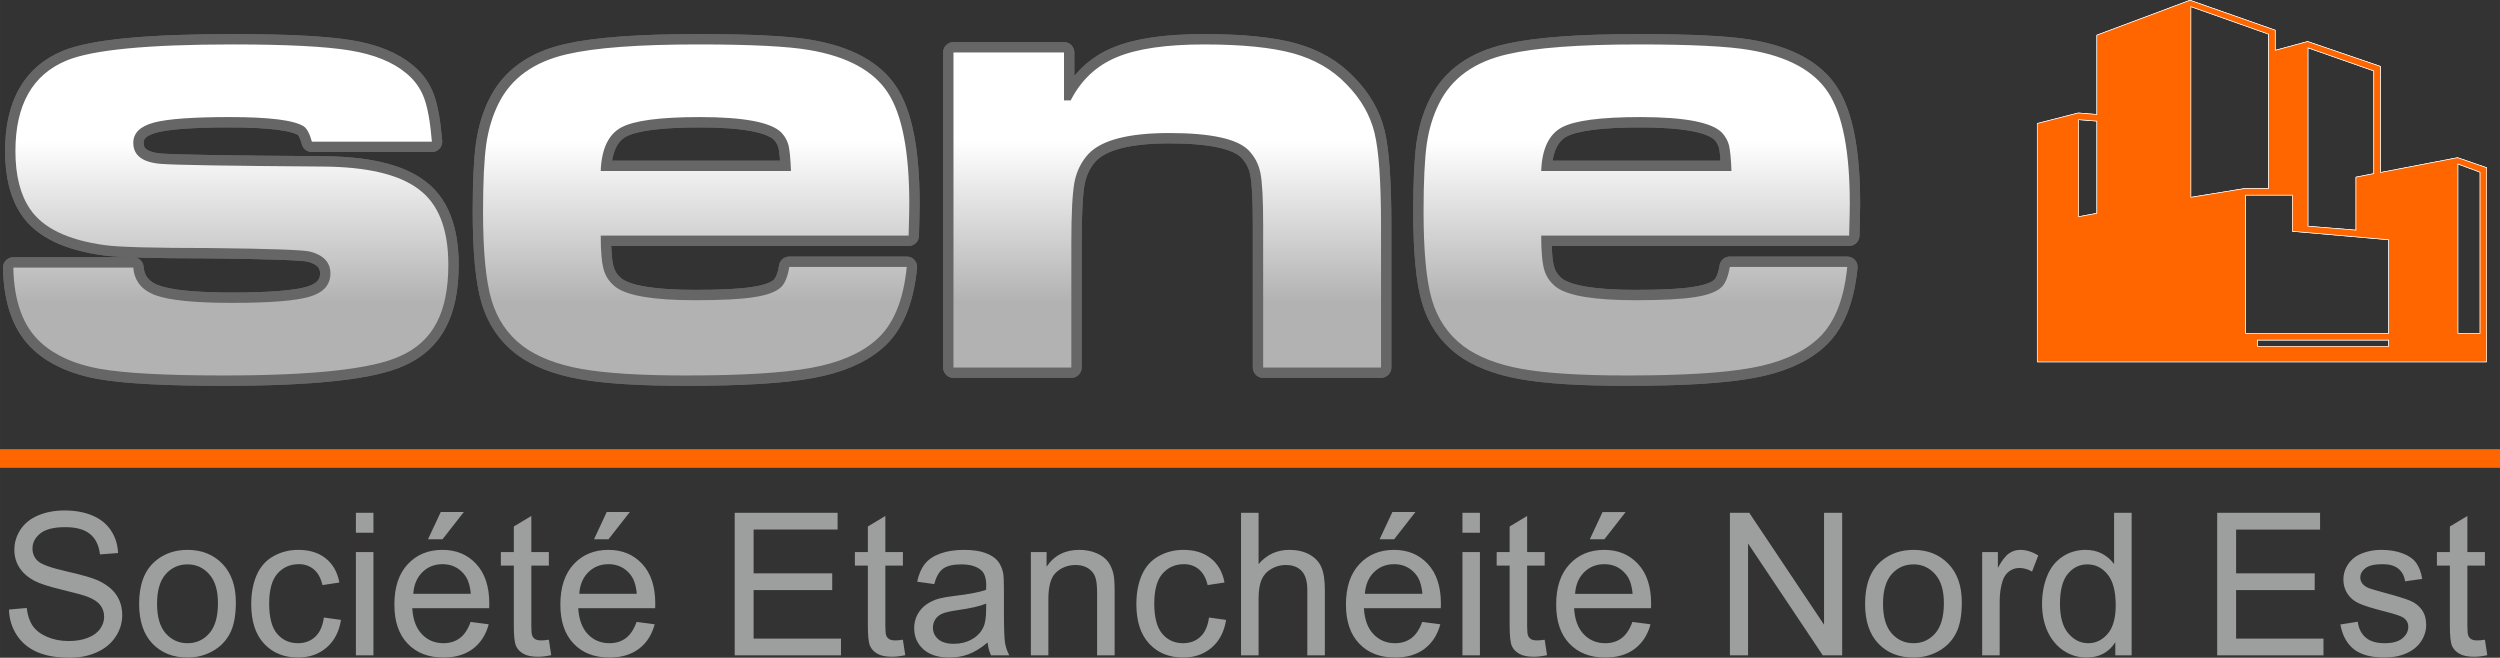 <?xml version="1.0" encoding="UTF-8"?>
<!DOCTYPE svg PUBLIC "-//W3C//DTD SVG 1.1//EN" "http://www.w3.org/Graphics/SVG/1.1/DTD/svg11.dtd">
<!-- Creator: CorelDRAW X8 -->
<svg xmlns="http://www.w3.org/2000/svg" xml:space="preserve" width="682.577mm" height="179.583mm" version="1.1" style="shape-rendering:geometricPrecision; text-rendering:geometricPrecision; image-rendering:optimizeQuality; fill-rule:evenodd; clip-rule:evenodd"
viewBox="0 0 63292 16652"
 xmlns:xlink="http://www.w3.org/1999/xlink">
 <rect x="0" y="0" width="63292" height="16652" fill="#333333" stroke="none"/>
 <defs>
  <style type="text/css">
   <![CDATA[
    .str0 {stroke:white;stroke-width:32.714;stroke-linecap:round;stroke-linejoin:round}
    .str1 {stroke:#666666;stroke-width:524.055;stroke-linecap:round;stroke-linejoin:round}
    .fil1 {fill:none}
    .fil2 {fill:none;fill-rule:nonzero}
    .fil0 {fill:#FF6600}
    .fil4 {fill:#FF6600}
    .fil5 {fill:#9D9E9E;fill-rule:nonzero}
    .fil3 {fill:url(#id0);fill-rule:nonzero}
   ]]>
  </style>
  <linearGradient id="id0" gradientUnits="objectBoundingBox" x1="53.051%" y1="77.96%" x2="53.051%" y2="29.278%">
   <stop offset="0" style="stop-opacity:1; stop-color:#B2B2B2"/>
   <stop offset="1" style="stop-opacity:1; stop-color:white"/>
  </linearGradient>
 </defs>
 <g id="Plan_x0020_1">
  <polygon class="fil0" points="0,11838 63292,11838 63292,11378 0,11378 "/>
  <g>
   <path class="fil1 str0" d="M52616 2869l-1030 264 0 6021 11360 0 0 -4902 -729 -251 -1960 377 0 -2690 -1835 -628 -829 226 0 -515 -2149 -755 -2350 880 0 2011 -478 -38zm7867 5908l0 -176 -3343 0 0 176 3343 0zm-3644 -3846l0 3519 3644 0 0 -2388 -2438 -214 0 -917 -1206 0zm2815 905l-1232 -101 0 -4537 1684 591 0 2614 -452 88 0 1345zm-4198 -830l0 -4851 1986 703 0 3922 -603 0 -1383 226zm-2840 -1986l0 2476 478 -88 0 -2350 -478 -38zm9601 5430l579 0 0 -4097 -579 -214 0 4311z"/>
   <path id="1" class="fil0" d="M52616 2869l-1030 264 0 6021 11360 0 0 -4902 -729 -251 -1960 377 0 -2690 -1835 -628 -829 226 0 -515 -2149 -755 -2350 880 0 2011 -478 -38zm7867 5908l0 -176 -3343 0 0 176 3343 0zm-3644 -3846l0 3519 3644 0 0 -2388 -2438 -214 0 -917 -1206 0zm2815 905l-1232 -101 0 -4537 1684 591 0 2614 -452 88 0 1345zm-4198 -830l0 -4851 1986 703 0 3922 -603 0 -1383 226zm-2840 -1986l0 2476 478 -88 0 -2350 -478 -38zm9601 5430l579 0 0 -4097 -579 -214 0 4311z"/>
  </g>
  <g>
   <path class="fil2 str1" d="M337 6775l3037 0c28,343 220,576 571,702 351,127 992,191 1925,191 966,0 1624,-53 1972,-157 349,-104 523,-301 523,-587 0,-276 -168,-459 -503,-551 -152,-45 -1000,-76 -2543,-93 -1439,0 -2327,-25 -2661,-73 -936,-127 -1568,-430 -1897,-914 -247,-362 -371,-851 -371,-1467 0,-1174 433,-1939 1301,-2296 655,-270 2057,-405 4210,-405 1357,0 2341,51 2956,152 615,101 1093,295 1433,582 211,174 360,385 450,632 90,248 154,613 194,1096l-3038 0c-56,-202 -124,-331 -205,-387 -248,-158 -874,-236 -1880,-236 -933,0 -1571,47 -1917,140 -345,93 -520,264 -520,512 0,323 239,500 717,534 374,28 1731,50 4069,67 1121,6 1931,194 2431,568 506,368 759,1009 759,1919 0,605 -99,1096 -298,1470 -197,377 -506,661 -930,846 -703,323 -2190,486 -4463,486 -1456,0 -2498,-56 -3131,-168 -632,-113 -1126,-332 -1489,-661 -452,-404 -686,-1040 -702,-1902zm19645 -17l2974 0c-85,863 -346,1484 -793,1863 -382,332 -927,565 -1630,692 -702,129 -1753,193 -3158,193 -1158,0 -2049,-56 -2667,-168 -621,-113 -1113,-307 -1476,-579 -382,-292 -646,-680 -789,-1164 -144,-486 -214,-1234 -214,-2242 0,-757 28,-1324 82,-1706 56,-383 160,-726 314,-1032 318,-638 894,-1051 1729,-1242 713,-166 1821,-248 3324,-248 1329,0 2265,48 2807,141 967,163 1630,526 1993,1082 362,557 542,1492 542,2811 0,126 -5,396 -17,806l-7795 0c0,405 25,697 79,871 50,175 154,321 306,436 298,219 967,329 2009,329 666,0 1164,-25 1495,-79 332,-50 559,-137 680,-256 99,-98 166,-269 205,-508zm43 -2429c-12,-314 -34,-531 -62,-649 -31,-118 -90,-225 -177,-320 -259,-264 -947,-396 -2069,-396 -1003,0 -1666,87 -1992,264 -323,177 -497,545 -517,1101l4817 0zm4114 -3001l2798 0 0 1214 169 0c267,-520 658,-885 1172,-1096 511,-214 1250,-321 2209,-321 955,0 1705,76 2251,225 545,152 994,411 1346,779 368,371 604,784 714,1234 109,449 165,1222 165,2318l0 3623 -2984 0 0 -3623c0,-643 -23,-1076 -70,-1304 -45,-227 -149,-421 -309,-582 -290,-283 -956,-427 -1996,-427 -1028,0 -1711,175 -2045,526 -180,194 -298,430 -355,708 -53,281 -81,784 -81,1515l0 3187 -2984 0 0 -7976zm19654 5430l2973 0c-84,863 -346,1484 -793,1863 -382,332 -927,565 -1629,692 -703,129 -1754,193 -3159,193 -1158,0 -2049,-56 -2667,-168 -621,-113 -1113,-307 -1475,-579 -382,-292 -647,-680 -790,-1164 -143,-486 -213,-1234 -213,-2242 0,-757 28,-1324 81,-1706 56,-383 160,-726 315,-1032 317,-638 893,-1051 1728,-1242 714,-166 1821,-248 3324,-248 1330,0 2265,48 2808,141 967,163 1630,526 1992,1082 363,557 543,1492 543,2811 0,126 -6,396 -17,806l-7796 0c0,405 26,697 79,871 51,175 155,321 306,436 298,219 967,329 2010,329 666,0 1163,-25 1495,-79 331,-50 559,-137 680,-256 98,-98 165,-269 205,-508zm42 -2429c-11,-314 -34,-531 -62,-649 -31,-118 -90,-225 -177,-320 -258,-264 -947,-396 -2068,-396 -1003,0 -1667,87 -1993,264 -323,177 -497,545 -517,1101l4817 0z"/>
   <path id="1" class="fil3" d="M337 6775l3037 0c28,343 220,576 571,702 351,127 992,191 1925,191 966,0 1624,-53 1972,-157 349,-104 523,-301 523,-587 0,-276 -168,-459 -503,-551 -152,-45 -1000,-76 -2543,-93 -1439,0 -2327,-25 -2661,-73 -936,-127 -1568,-430 -1897,-914 -247,-362 -371,-851 -371,-1467 0,-1174 433,-1939 1301,-2296 655,-270 2057,-405 4210,-405 1357,0 2341,51 2956,152 615,101 1093,295 1433,582 211,174 360,385 450,632 90,248 154,613 194,1096l-3038 0c-56,-202 -124,-331 -205,-387 -248,-158 -874,-236 -1880,-236 -933,0 -1571,47 -1917,140 -345,93 -520,264 -520,512 0,323 239,500 717,534 374,28 1731,50 4069,67 1121,6 1931,194 2431,568 506,368 759,1009 759,1919 0,605 -99,1096 -298,1470 -197,377 -506,661 -930,846 -703,323 -2190,486 -4463,486 -1456,0 -2498,-56 -3131,-168 -632,-113 -1126,-332 -1489,-661 -452,-404 -686,-1040 -702,-1902zm19645 -17l2974 0c-85,863 -346,1484 -793,1863 -382,332 -927,565 -1630,692 -702,129 -1753,193 -3158,193 -1158,0 -2049,-56 -2667,-168 -621,-113 -1113,-307 -1476,-579 -382,-292 -646,-680 -789,-1164 -144,-486 -214,-1234 -214,-2242 0,-757 28,-1324 82,-1706 56,-383 160,-726 314,-1032 318,-638 894,-1051 1729,-1242 713,-166 1821,-248 3324,-248 1329,0 2265,48 2807,141 967,163 1630,526 1993,1082 362,557 542,1492 542,2811 0,126 -5,396 -17,806l-7795 0c0,405 25,697 79,871 50,175 154,321 306,436 298,219 967,329 2009,329 666,0 1164,-25 1495,-79 332,-50 559,-137 680,-256 99,-98 166,-269 205,-508zm43 -2429c-12,-314 -34,-531 -62,-649 -31,-118 -90,-225 -177,-320 -259,-264 -947,-396 -2069,-396 -1003,0 -1666,87 -1992,264 -323,177 -497,545 -517,1101l4817 0zm4114 -3001l2798 0 0 1214 169 0c267,-520 658,-885 1172,-1096 511,-214 1250,-321 2209,-321 955,0 1705,76 2251,225 545,152 994,411 1346,779 368,371 604,784 714,1234 109,449 165,1222 165,2318l0 3623 -2984 0 0 -3623c0,-643 -23,-1076 -70,-1304 -45,-227 -149,-421 -309,-582 -290,-283 -956,-427 -1996,-427 -1028,0 -1711,175 -2045,526 -180,194 -298,430 -355,708 -53,281 -81,784 -81,1515l0 3187 -2984 0 0 -7976zm19654 5430l2973 0c-84,863 -346,1484 -793,1863 -382,332 -927,565 -1629,692 -703,129 -1754,193 -3159,193 -1158,0 -2049,-56 -2667,-168 -621,-113 -1113,-307 -1475,-579 -382,-292 -647,-680 -790,-1164 -143,-486 -213,-1234 -213,-2242 0,-757 28,-1324 81,-1706 56,-383 160,-726 315,-1032 317,-638 893,-1051 1728,-1242 714,-166 1821,-248 3324,-248 1330,0 2265,48 2808,141 967,163 1630,526 1992,1082 363,557 543,1492 543,2811 0,126 -6,396 -17,806l-7796 0c0,405 26,697 79,871 51,175 155,321 306,436 298,219 967,329 2010,329 666,0 1163,-25 1495,-79 331,-50 559,-137 680,-256 98,-98 165,-269 205,-508zm42 -2429c-11,-314 -34,-531 -62,-649 -31,-118 -90,-225 -177,-320 -258,-264 -947,-396 -2068,-396 -1003,0 -1667,87 -1993,264 -323,177 -497,545 -517,1101l4817 0z"/>
  </g>
  <polygon class="fil0" points="0,11838 63292,11838 63292,11378 0,11378 "/>
  <g>
   <path class="fil1 str0" d="M52616 2869l-1030 264 0 6021 11360 0 0 -4902 -729 -251 -1960 377 0 -2690 -1835 -628 -829 226 0 -515 -2149 -755 -2350 880 0 2011 -478 -38zm7867 5908l0 -176 -3343 0 0 176 3343 0zm-3644 -3846l0 3519 3644 0 0 -2388 -2438 -214 0 -917 -1206 0zm2815 905l-1232 -101 0 -4537 1684 591 0 2614 -452 88 0 1345zm-4198 -830l0 -4851 1986 703 0 3922 -603 0 -1383 226zm-2840 -1986l0 2476 478 -88 0 -2350 -478 -38zm9601 5430l579 0 0 -4097 -579 -214 0 4311z"/>
   <path id="1" class="fil4" d="M52616 2869l-1030 264 0 6021 11360 0 0 -4902 -729 -251 -1960 377 0 -2690 -1835 -628 -829 226 0 -515 -2149 -755 -2350 880 0 2011 -478 -38zm7867 5908l0 -176 -3343 0 0 176 3343 0zm-3644 -3846l0 3519 3644 0 0 -2388 -2438 -214 0 -917 -1206 0zm2815 905l-1232 -101 0 -4537 1684 591 0 2614 -452 88 0 1345zm-4198 -830l0 -4851 1986 703 0 3922 -603 0 -1383 226zm-2840 -1986l0 2476 478 -88 0 -2350 -478 -38zm9601 5430l579 0 0 -4097 -579 -214 0 4311z"/>
  </g>
  <g>
   <path class="fil2 str1" d="M337 6775l3037 0c28,343 220,576 571,702 351,127 992,191 1925,191 966,0 1624,-53 1972,-157 349,-104 523,-301 523,-587 0,-276 -168,-459 -503,-551 -152,-45 -1000,-76 -2543,-93 -1439,0 -2327,-25 -2661,-73 -936,-127 -1568,-430 -1897,-914 -247,-362 -371,-851 -371,-1467 0,-1174 433,-1939 1301,-2296 655,-270 2057,-405 4210,-405 1357,0 2341,51 2956,152 615,101 1093,295 1433,582 211,174 360,385 450,632 90,248 154,613 194,1096l-3038 0c-56,-202 -124,-331 -205,-387 -248,-158 -874,-236 -1880,-236 -933,0 -1571,47 -1917,140 -345,93 -520,264 -520,512 0,323 239,500 717,534 374,28 1731,50 4069,67 1121,6 1931,194 2431,568 506,368 759,1009 759,1919 0,605 -99,1096 -298,1470 -197,377 -506,661 -930,846 -703,323 -2190,486 -4463,486 -1456,0 -2498,-56 -3131,-168 -632,-113 -1126,-332 -1489,-661 -452,-404 -686,-1040 -702,-1902zm19645 -17l2974 0c-85,863 -346,1484 -793,1863 -382,332 -927,565 -1630,692 -702,129 -1753,193 -3158,193 -1158,0 -2049,-56 -2667,-168 -621,-113 -1113,-307 -1476,-579 -382,-292 -646,-680 -789,-1164 -144,-486 -214,-1234 -214,-2242 0,-757 28,-1324 82,-1706 56,-383 160,-726 314,-1032 318,-638 894,-1051 1729,-1242 713,-166 1821,-248 3324,-248 1329,0 2265,48 2807,141 967,163 1630,526 1993,1082 362,557 542,1492 542,2811 0,126 -5,396 -17,806l-7795 0c0,405 25,697 79,871 50,175 154,321 306,436 298,219 967,329 2009,329 666,0 1164,-25 1495,-79 332,-50 559,-137 680,-256 99,-98 166,-269 205,-508zm43 -2429c-12,-314 -34,-531 -62,-649 -31,-118 -90,-225 -177,-320 -259,-264 -947,-396 -2069,-396 -1003,0 -1666,87 -1992,264 -323,177 -497,545 -517,1101l4817 0zm4114 -3001l2798 0 0 1214 169 0c267,-520 658,-885 1172,-1096 511,-214 1250,-321 2209,-321 955,0 1705,76 2251,225 545,152 994,411 1346,779 368,371 604,784 714,1234 109,449 165,1222 165,2318l0 3623 -2984 0 0 -3623c0,-643 -23,-1076 -70,-1304 -45,-227 -149,-421 -309,-582 -290,-283 -956,-427 -1996,-427 -1028,0 -1711,175 -2045,526 -180,194 -298,430 -355,708 -53,281 -81,784 -81,1515l0 3187 -2984 0 0 -7976zm19654 5430l2973 0c-84,863 -346,1484 -793,1863 -382,332 -927,565 -1629,692 -703,129 -1754,193 -3159,193 -1158,0 -2049,-56 -2667,-168 -621,-113 -1113,-307 -1475,-579 -382,-292 -647,-680 -790,-1164 -143,-486 -213,-1234 -213,-2242 0,-757 28,-1324 81,-1706 56,-383 160,-726 315,-1032 317,-638 893,-1051 1728,-1242 714,-166 1821,-248 3324,-248 1330,0 2265,48 2808,141 967,163 1630,526 1992,1082 363,557 543,1492 543,2811 0,126 -6,396 -17,806l-7796 0c0,405 26,697 79,871 51,175 155,321 306,436 298,219 967,329 2010,329 666,0 1163,-25 1495,-79 331,-50 559,-137 680,-256 98,-98 165,-269 205,-508zm42 -2429c-11,-314 -34,-531 -62,-649 -31,-118 -90,-225 -177,-320 -258,-264 -947,-396 -2068,-396 -1003,0 -1667,87 -1993,264 -323,177 -497,545 -517,1101l4817 0z"/>
   <path id="1" class="fil3" d="M337 6775l3037 0c28,343 220,576 571,702 351,127 992,191 1925,191 966,0 1624,-53 1972,-157 349,-104 523,-301 523,-587 0,-276 -168,-459 -503,-551 -152,-45 -1000,-76 -2543,-93 -1439,0 -2327,-25 -2661,-73 -936,-127 -1568,-430 -1897,-914 -247,-362 -371,-851 -371,-1467 0,-1174 433,-1939 1301,-2296 655,-270 2057,-405 4210,-405 1357,0 2341,51 2956,152 615,101 1093,295 1433,582 211,174 360,385 450,632 90,248 154,613 194,1096l-3038 0c-56,-202 -124,-331 -205,-387 -248,-158 -874,-236 -1880,-236 -933,0 -1571,47 -1917,140 -345,93 -520,264 -520,512 0,323 239,500 717,534 374,28 1731,50 4069,67 1121,6 1931,194 2431,568 506,368 759,1009 759,1919 0,605 -99,1096 -298,1470 -197,377 -506,661 -930,846 -703,323 -2190,486 -4463,486 -1456,0 -2498,-56 -3131,-168 -632,-113 -1126,-332 -1489,-661 -452,-404 -686,-1040 -702,-1902zm19645 -17l2974 0c-85,863 -346,1484 -793,1863 -382,332 -927,565 -1630,692 -702,129 -1753,193 -3158,193 -1158,0 -2049,-56 -2667,-168 -621,-113 -1113,-307 -1476,-579 -382,-292 -646,-680 -789,-1164 -144,-486 -214,-1234 -214,-2242 0,-757 28,-1324 82,-1706 56,-383 160,-726 314,-1032 318,-638 894,-1051 1729,-1242 713,-166 1821,-248 3324,-248 1329,0 2265,48 2807,141 967,163 1630,526 1993,1082 362,557 542,1492 542,2811 0,126 -5,396 -17,806l-7795 0c0,405 25,697 79,871 50,175 154,321 306,436 298,219 967,329 2009,329 666,0 1164,-25 1495,-79 332,-50 559,-137 680,-256 99,-98 166,-269 205,-508zm43 -2429c-12,-314 -34,-531 -62,-649 -31,-118 -90,-225 -177,-320 -259,-264 -947,-396 -2069,-396 -1003,0 -1666,87 -1992,264 -323,177 -497,545 -517,1101l4817 0zm4114 -3001l2798 0 0 1214 169 0c267,-520 658,-885 1172,-1096 511,-214 1250,-321 2209,-321 955,0 1705,76 2251,225 545,152 994,411 1346,779 368,371 604,784 714,1234 109,449 165,1222 165,2318l0 3623 -2984 0 0 -3623c0,-643 -23,-1076 -70,-1304 -45,-227 -149,-421 -309,-582 -290,-283 -956,-427 -1996,-427 -1028,0 -1711,175 -2045,526 -180,194 -298,430 -355,708 -53,281 -81,784 -81,1515l0 3187 -2984 0 0 -7976zm19654 5430l2973 0c-84,863 -346,1484 -793,1863 -382,332 -927,565 -1629,692 -703,129 -1754,193 -3159,193 -1158,0 -2049,-56 -2667,-168 -621,-113 -1113,-307 -1475,-579 -382,-292 -647,-680 -790,-1164 -143,-486 -213,-1234 -213,-2242 0,-757 28,-1324 81,-1706 56,-383 160,-726 315,-1032 317,-638 893,-1051 1728,-1242 714,-166 1821,-248 3324,-248 1330,0 2265,48 2808,141 967,163 1630,526 1992,1082 363,557 543,1492 543,2811 0,126 -6,396 -17,806l-7796 0c0,405 26,697 79,871 51,175 155,321 306,436 298,219 967,329 2010,329 666,0 1163,-25 1495,-79 331,-50 559,-137 680,-256 98,-98 165,-269 205,-508zm42 -2429c-11,-314 -34,-531 -62,-649 -31,-118 -90,-225 -177,-320 -258,-264 -947,-396 -2068,-396 -1003,0 -1667,87 -1993,264 -323,177 -497,545 -517,1101l4817 0z"/>
  </g>
  <path class="fil5" d="M227 15432l449 -40c21,181 70,330 148,447 78,116 199,210 363,282 164,71 348,108 553,108 183,0 343,-27 482,-82 140,-54 243,-129 311,-224 68,-95 103,-198 103,-309 0,-113 -33,-211 -99,-296 -65,-84 -173,-154 -325,-212 -96,-37 -310,-96 -642,-176 -332,-80 -564,-154 -696,-225 -172,-91 -300,-203 -384,-337 -85,-133 -127,-284 -127,-449 0,-183 52,-354 156,-512 103,-158 253,-278 452,-361 198,-82 419,-123 662,-123 267,0 503,43 707,129 204,86 361,213 471,381 110,167 169,357 177,568l-458 35c-25,-227 -108,-399 -250,-515 -142,-117 -351,-175 -629,-175 -289,0 -499,53 -631,159 -132,106 -198,233 -198,383 0,129 47,236 140,320 92,83 332,169 720,257 388,88 654,164 798,230 209,97 365,218 465,367 100,148 149,318 149,511 0,193 -54,373 -164,542 -110,170 -268,302 -473,396 -206,94 -437,141 -695,141 -326,0 -599,-48 -819,-143 -220,-95 -393,-238 -518,-429 -126,-191 -191,-407 -198,-648zm3295 -148c0,-483 135,-841 404,-1074 225,-193 499,-289 822,-289 359,0 653,117 881,352 228,235 342,560 342,974 0,336 -50,599 -151,792 -101,192 -248,342 -441,448 -192,107 -403,160 -631,160 -366,0 -661,-117 -887,-351 -226,-235 -339,-572 -339,-1012zm454 1c0,334 73,584 219,750 147,166 331,249 553,249 221,0 404,-83 551,-250 146,-167 219,-422 219,-764 0,-322 -74,-567 -221,-732 -147,-166 -330,-250 -549,-250 -222,0 -406,83 -553,248 -146,166 -219,415 -219,749zm4223 349l434 60c-48,299 -169,531 -365,700 -196,169 -437,253 -721,253 -357,0 -644,-117 -861,-350 -218,-234 -326,-568 -326,-1003 0,-282 47,-529 140,-740 94,-211 235,-370 427,-475 191,-106 398,-158 623,-158 283,0 516,71 695,215 181,143 297,347 347,611l-428 66c-41,-176 -113,-308 -218,-397 -105,-88 -231,-133 -378,-133 -224,0 -405,80 -545,240 -140,160 -209,412 -209,758 0,351 67,606 201,764 135,159 311,239 527,239 174,0 320,-53 435,-160 117,-105 191,-269 222,-490zm811 -2147l0 -504 444 0 0 504 -444 0zm0 3104l0 -2615 444 0 0 2615 -444 0zm2904 -846l458 60c-71,267 -205,474 -400,621 -194,147 -443,221 -746,221 -381,0 -684,-118 -907,-353 -224,-234 -335,-564 -335,-988 0,-439 112,-780 338,-1022 226,-243 519,-363 879,-363 349,0 634,118 854,356 221,237 332,572 332,1003 0,26 -1,65 -2,117l-1948 0c17,286 98,507 244,659 145,152 327,228 545,228 162,0 300,-43 415,-128 115,-86 205,-223 273,-411zm-1452 -711l1457 0c-20,-220 -76,-384 -168,-494 -140,-171 -323,-257 -547,-257 -203,0 -374,68 -512,204 -138,137 -214,319 -230,547zm373 -1381l323 -690 584 0 -539 690 -368 0zm3060 2543l60 391c-124,26 -236,40 -333,40 -161,0 -285,-25 -374,-77 -88,-51 -150,-117 -186,-200 -37,-84 -54,-258 -54,-525l0 -1506 -328 0 0 -343 328 0 0 -647 443 -266 0 913 444 0 0 343 -444 0 0 1532c0,126 8,208 24,244 15,36 40,65 75,87 36,21 86,31 151,31 49,0 114,-5 194,-17zm2221 -451l458 60c-71,267 -205,474 -399,621 -195,147 -444,221 -747,221 -381,0 -684,-118 -907,-353 -223,-234 -335,-564 -335,-988 0,-439 113,-780 338,-1022 226,-243 519,-363 880,-363 348,0 633,118 854,356 221,237 331,572 331,1003 0,26 0,65 -2,117l-1948 0c17,286 98,507 244,659 145,152 328,228 545,228 162,0 301,-43 415,-128 115,-86 206,-223 273,-411zm-1451 -711l1456 0c-19,-220 -76,-384 -167,-494 -140,-171 -324,-257 -548,-257 -203,0 -373,68 -512,204 -138,137 -214,319 -229,547zm373 -1381l322 -690 585 0 -540 690 -367 0zm3562 2938l0 -3608 2605 0 0 424 -2126 0 0 1108 1990 0 0 424 -1990 0 0 1229 2212 0 0 423 -2691 0zm4258 -395l60 391c-124,26 -236,40 -333,40 -161,0 -285,-25 -374,-77 -88,-51 -150,-117 -186,-200 -37,-84 -54,-258 -54,-525l0 -1506 -328 0 0 -343 328 0 0 -647 443 -266 0 913 444 0 0 343 -444 0 0 1532c0,126 8,208 24,244 15,36 40,65 75,87 36,21 86,31 151,31 49,0 114,-5 194,-17zm2145 68c-164,140 -323,238 -475,296 -152,58 -315,87 -490,87 -287,0 -508,-70 -662,-210 -155,-140 -232,-318 -232,-536 0,-128 29,-244 87,-350 59,-106 136,-190 230,-254 94,-64 200,-112 319,-145 87,-23 219,-45 394,-67 358,-42 623,-93 791,-152 2,-60 3,-99 3,-115 0,-179 -42,-306 -126,-380 -113,-100 -282,-150 -506,-150 -209,0 -363,37 -462,110 -100,74 -173,203 -221,389l-433 -60c39,-186 104,-336 194,-450 91,-115 222,-202 393,-264 171,-61 370,-92 595,-92 223,0 406,26 546,79 139,52 243,118 308,198 66,80 112,180 139,302 14,76 21,212 21,407l0 588c0,411 10,671 28,781 18,110 55,215 109,315l-464 0c-45,-93 -73,-202 -86,-327zm-35 -983c-161,66 -403,121 -726,166 -183,27 -312,56 -388,89 -75,32 -133,80 -174,142 -41,63 -62,133 -62,210 0,117 44,215 134,294 90,78 221,117 393,117 171,0 323,-37 456,-112 133,-73 231,-175 293,-304 48,-100 71,-247 71,-441l3 -161zm1130 1310l0 -2615 398 0 0 371c191,-285 468,-426 830,-426 158,0 302,28 434,84 132,57 231,131 297,223 65,92 111,201 137,327 16,82 25,226 25,431l0 1605 -444 0 0 -1589c0,-180 -16,-315 -51,-404 -34,-90 -96,-161 -183,-215 -87,-53 -191,-79 -308,-79 -188,0 -350,59 -487,179 -137,120 -205,347 -205,681l0 1427 -443 0zm4510 -957l433 60c-48,299 -168,531 -364,700 -196,169 -437,253 -721,253 -357,0 -645,-117 -861,-350 -218,-234 -326,-568 -326,-1003 0,-282 47,-529 140,-740 93,-211 235,-370 427,-475 190,-106 398,-158 623,-158 283,0 515,71 695,215 181,143 297,347 347,611l-428 66c-41,-176 -114,-308 -219,-397 -104,-88 -230,-133 -377,-133 -224,0 -405,80 -546,240 -139,160 -209,412 -209,758 0,351 68,606 202,764 135,159 311,239 526,239 175,0 320,-53 436,-160 117,-105 191,-269 222,-490zm811 957l0 -3608 444 0 0 1299c205,-241 465,-361 779,-361 192,0 359,37 502,114 142,76 244,181 305,316 61,134 92,330 92,585l0 1655 -444 0 0 -1653c0,-221 -48,-382 -143,-483 -95,-101 -230,-151 -404,-151 -131,0 -253,33 -368,101 -115,68 -197,161 -246,277 -49,116 -73,277 -73,482l0 1427 -444 0zm4586 -846l459 60c-72,267 -205,474 -400,621 -195,147 -443,221 -746,221 -382,0 -684,-118 -907,-353 -224,-234 -336,-564 -336,-988 0,-439 113,-780 339,-1022 226,-243 519,-363 879,-363 349,0 633,118 854,356 221,237 332,572 332,1003 0,26 -1,65 -3,117l-1947 0c17,286 97,507 244,659 145,152 327,228 545,228 162,0 300,-43 414,-128 115,-86 206,-223 273,-411zm-1451 -711l1456 0c-19,-220 -75,-384 -167,-494 -140,-171 -323,-257 -547,-257 -204,0 -374,68 -513,204 -137,137 -214,319 -229,547zm373 -1381l323 -690 584 0 -539 690 -368 0zm2097 -166l0 -504 443 0 0 504 -443 0zm0 3104l0 -2615 443 0 0 2615 -443 0zm2082 -395l60 391c-124,26 -236,40 -333,40 -161,0 -285,-25 -374,-77 -88,-51 -150,-117 -186,-200 -36,-84 -54,-258 -54,-525l0 -1506 -328 0 0 -343 328 0 0 -647 443 -266 0 913 444 0 0 343 -444 0 0 1532c0,126 8,208 24,244 15,36 40,65 75,87 36,21 86,31 152,31 48,0 113,-5 193,-17zm2221 -451l459 60c-72,267 -205,474 -400,621 -195,147 -444,221 -747,221 -381,0 -683,-118 -907,-353 -223,-234 -335,-564 -335,-988 0,-439 113,-780 339,-1022 226,-243 519,-363 879,-363 348,0 633,118 854,356 221,237 332,572 332,1003 0,26 -1,65 -3,117l-1947 0c16,286 97,507 243,659 146,152 328,228 545,228 162,0 301,-43 415,-128 115,-86 206,-223 273,-411zm-1451 -711l1456 0c-19,-220 -75,-384 -167,-494 -140,-171 -323,-257 -548,-257 -203,0 -373,68 -512,204 -138,137 -214,319 -229,547zm373 -1381l322 -690 585 0 -539 690 -368 0zm3547 2938l0 -3608 490 0 1893 2832 0 -2832 459 0 0 3608 -491 0 -1892 -2832 0 2832 -459 0zm3422 -1307c0,-483 135,-841 404,-1074 224,-193 499,-289 822,-289 359,0 653,117 881,352 228,235 342,560 342,974 0,336 -50,599 -151,792 -101,192 -248,342 -441,448 -192,107 -403,160 -631,160 -366,0 -662,-117 -887,-351 -226,-235 -339,-572 -339,-1012zm454 1c0,334 73,584 219,750 147,166 331,249 553,249 220,0 403,-83 550,-250 146,-167 219,-422 219,-764 0,-322 -73,-567 -220,-732 -147,-166 -330,-250 -549,-250 -222,0 -406,83 -553,248 -146,166 -219,415 -219,749zm2510 1306l0 -2615 398 0 0 401c101,-186 195,-309 282,-367 86,-60 181,-89 285,-89 149,0 301,47 456,140l-158 409c-108,-61 -215,-91 -323,-91 -96,0 -183,30 -259,87 -77,58 -131,139 -164,242 -50,157 -74,330 -74,517l0 1366 -443 0zm3371 0l0 -331c-166,258 -409,387 -731,387 -208,0 -400,-57 -574,-172 -174,-115 -309,-275 -406,-480 -96,-206 -144,-442 -144,-709 0,-260 44,-496 131,-709 87,-211 217,-374 391,-487 173,-113 368,-169 582,-169 158,0 298,33 421,99 122,67 222,154 299,261l0 -1298 444 0 0 3608 -413 0zm-1401 -1304c0,334 70,584 212,749 141,166 309,248 501,248 194,0 358,-79 494,-237 136,-158 204,-399 204,-723 0,-356 -69,-618 -208,-785 -137,-167 -308,-251 -510,-251 -198,0 -362,80 -495,241 -132,160 -198,413 -198,758zm3980 1304l0 -3608 2605 0 0 424 -2126 0 0 1108 1990 0 0 424 -1990 0 0 1229 2212 0 0 423 -2691 0zm3119 -781l439 -70c24,175 93,310 206,404 112,93 270,140 472,140 204,0 355,-41 454,-124 98,-83 148,-180 148,-292 0,-100 -45,-179 -133,-236 -62,-39 -213,-89 -454,-150 -324,-82 -548,-152 -674,-212 -125,-60 -220,-143 -285,-248 -64,-105 -97,-222 -97,-350 0,-116 27,-224 80,-323 54,-99 126,-182 217,-247 69,-50 163,-93 282,-129 119,-35 246,-52 382,-52 205,0 384,29 539,89 155,58 269,139 343,240 73,101 125,237 152,406l-433 61c-19,-136 -76,-243 -170,-319 -95,-77 -227,-115 -399,-115 -203,0 -348,34 -435,101 -86,67 -130,146 -130,236 0,57 18,109 54,156 36,47 92,86 170,117 44,17 174,55 390,114 313,83 531,152 655,204 125,53 222,131 292,232 72,102 107,228 107,379 0,147 -43,286 -129,416 -87,130 -211,231 -373,302 -163,72 -347,107 -552,107 -339,0 -599,-71 -777,-211 -178,-141 -291,-349 -341,-626zm3659 386l60 391c-124,26 -236,40 -333,40 -161,0 -285,-25 -374,-77 -88,-51 -150,-117 -187,-200 -36,-84 -53,-258 -53,-525l0 -1506 -328 0 0 -343 328 0 0 -647 443 -266 0 913 444 0 0 343 -444 0 0 1532c0,126 8,208 24,244 15,36 40,65 75,87 35,21 86,31 151,31 49,0 114,-5 194,-17z"/>
 </g>
</svg>
